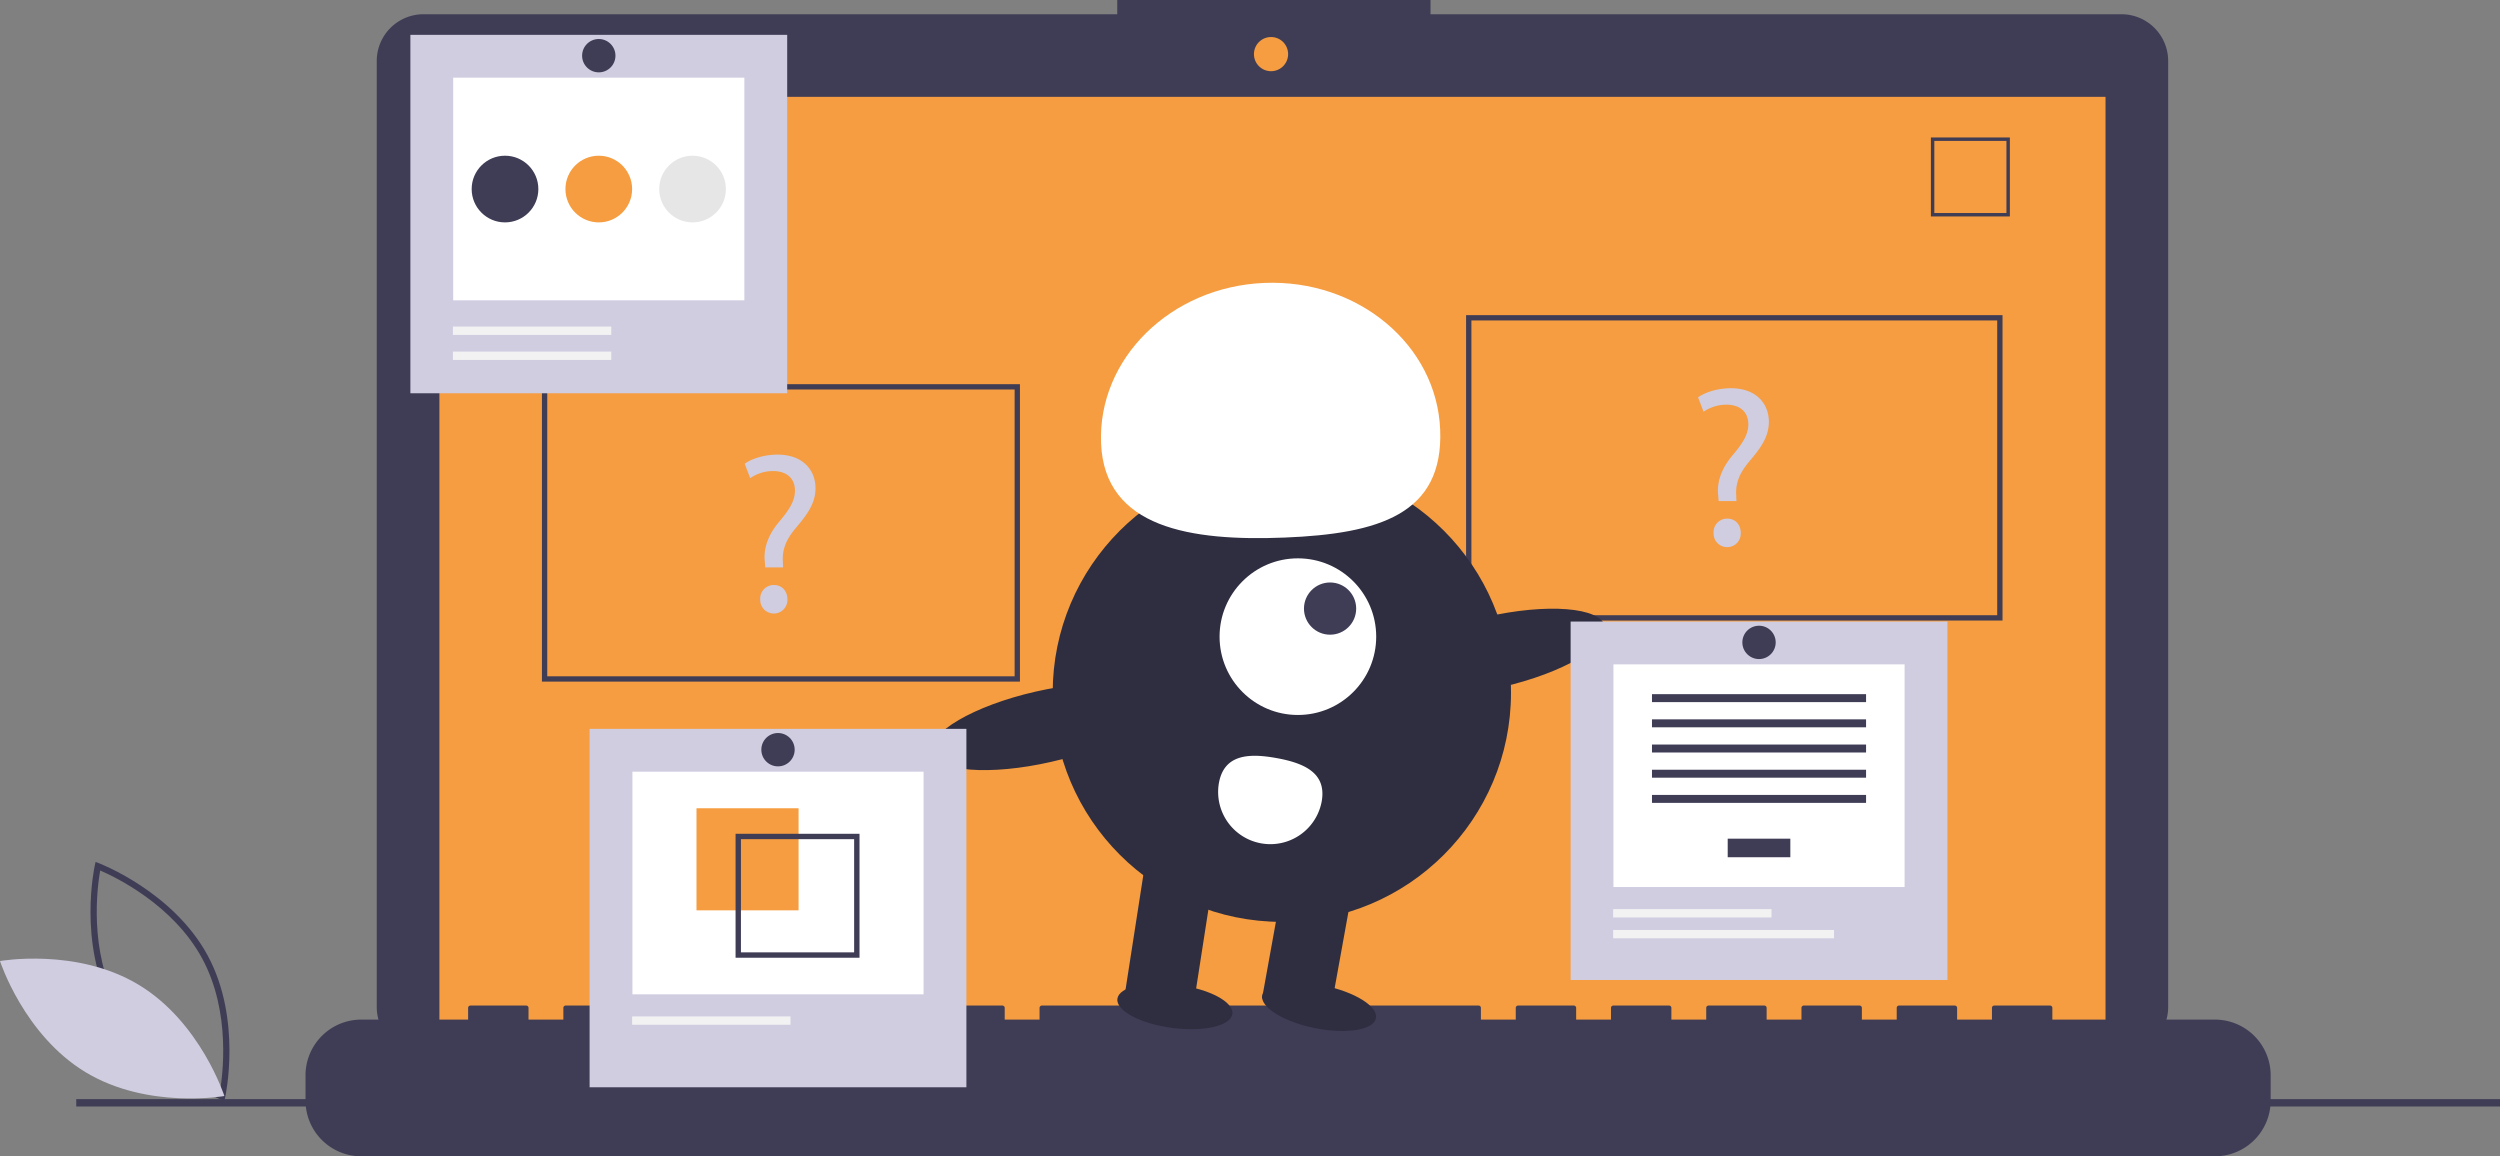 <svg height="435.42" viewBox="0 0 941.404 435.42" width="941.404" xmlns="http://www.w3.org/2000/svg"><rect x="0" y="0" width="941.404" height="435.42" fill="#808080" stroke="none"/><path d="m213.791 646.813-1.267-.475c-.278-.105-27.993-10.723-40.975-34.799-12.983-24.077-6.626-53.067-6.56-53.356l.299-1.32 1.267.475c.278.105 27.992 10.723 40.975 34.799 12.983 24.077 6.626 53.067 6.56 53.356zm-40.163-36.395c10.976 20.357 32.877 30.791 38.426 33.174 1.055-5.947 4.364-29.997-6.603-50.334-10.965-20.335-32.874-30.786-38.426-33.174-1.056 5.951-4.363 29.998 6.603 50.334z" fill="#3f3d56" transform="translate(-129.298 -232.29)"/><path d="m181.471 603.093c23.331 14.037 32.317 41.918 32.317 41.918s-28.842 5.123-52.173-8.914-32.317-41.918-32.317-41.918 28.842-5.123 52.173 8.914z" fill="#d0cde1" transform="translate(-129.298 -232.29)"/><path d="m928.148 237.652h-260.17v-5.362h-117.971v5.362h-261.242a17.599 17.599 0 0 0 -17.599 17.599v356.252a17.599 17.599 0 0 0 17.599 17.599h639.383a17.599 17.599 0 0 0 17.599-17.599v-356.252a17.599 17.599 0 0 0 -17.599-17.599z" fill="#3f3d56" transform="translate(-129.298 -232.29)"/><path d="m165.464 36.464h627.391v353.913h-627.391z" fill="#f59d40"/><circle cx="478.623" cy="20.377" fill="#f59d40" r="6.435"/><g fill="#3f3d56"><path d="m886.136 313.797h-29.74v-29.74h29.74zm-28.447-1.293h27.154v-27.154h-27.154z" transform="translate(-129.298 -232.29)"/><path d="m963.363 616.232h-61.229v-4.412a.875.875 0 0 0 -.875-.875h-20.993a.875.875 0 0 0 -.875.875v4.412h-13.121v-4.412a.875.875 0 0 0 -.875-.875h-20.993a.875.875 0 0 0 -.875.875v4.412h-13.121v-4.412a.875.875 0 0 0 -.875-.875h-20.993a.875.875 0 0 0 -.875.875v4.412h-13.121v-4.412a.875.875 0 0 0 -.875-.875h-20.993a.875.875 0 0 0 -.875.875v4.412h-13.121v-4.412a.875.875 0 0 0 -.875-.875h-20.993a.875.875 0 0 0 -.875.875v4.412h-13.121v-4.412a.875.875 0 0 0 -.875-.875h-20.993a.875.875 0 0 0 -.875.875v4.412h-13.121v-4.412a.875.875 0 0 0 -.875-.875h-164.444a.875.875 0 0 0 -.875.875v4.412h-13.121v-4.412a.875.875 0 0 0 -.875-.875h-20.993a.875.875 0 0 0 -.875.875v4.412h-13.121v-4.412a.875.875 0 0 0 -.875-.875h-20.993a.875.875 0 0 0 -.875.875v4.412h-13.121v-4.412a.875.875 0 0 0 -.875-.875h-20.993a.875.875 0 0 0 -.875.875v4.412h-13.121v-4.412a.875.875 0 0 0 -.875-.875h-20.993a.875.875 0 0 0 -.875.875v4.412h-13.121v-4.412a.875.875 0 0 0 -.875-.875h-20.993a.875.875 0 0 0 -.875.875v4.412h-13.121v-4.412a.875.875 0 0 0 -.875-.875h-20.993a.875.875 0 0 0 -.875.875v4.412h-40.236a20.993 20.993 0 0 0 -20.993 20.993v9.492a20.993 20.993 0 0 0 20.993 20.993h698.014a20.993 20.993 0 0 0 20.993-20.993v-9.492a20.993 20.993 0 0 0 -20.993-20.993z" transform="translate(-129.298 -232.29)"/><path d="m28.711 413.883h912.693v2.785h-912.693z"/><g transform="translate(-129.298 -232.29)"><path d="m883.37 465.961h-202v-115h202zm-200-2h198v-111h-198z"/><path d="m513.37 488.961h-180v-112h180zm-178-2h176v-108h-176z"/></g></g><path d="m417.464 445.961-.172-2.236c-.516-4.644 1.032-9.718 5.332-14.877 3.87-4.559 6.02-7.912 6.02-11.782 0-4.386-2.752-7.31-8.17-7.396a15.28 15.28 0 0 0 -8.686 2.666l-2.064-5.418c2.838-2.064 7.74-3.44 12.298-3.44 9.89 0 14.362 6.106 14.362 12.642 0 5.849-3.268 10.062-7.396 14.964-3.784 4.472-5.16 8.256-4.902 12.642l.086 2.236zm-1.892 12.04a5.084 5.084 0 0 1 5.16-5.418c3.01 0 5.074 2.235 5.074 5.418a5.121 5.121 0 1 1 -10.234 0z" fill="#d0cde1" transform="translate(-129.298 -232.29)"/><path d="m776.464 420.961-.172-2.236c-.516-4.644 1.032-9.718 5.332-14.877 3.87-4.559 6.02-7.912 6.02-11.782 0-4.386-2.752-7.31-8.17-7.396a15.28 15.28 0 0 0 -8.686 2.666l-2.064-5.418c2.838-2.064 7.74-3.44 12.298-3.44 9.89 0 14.362 6.106 14.362 12.642 0 5.849-3.268 10.062-7.396 14.964-3.784 4.472-5.16 8.256-4.902 12.642l.086 2.236zm-1.892 12.04a5.084 5.084 0 0 1 5.16-5.418c3.01 0 5.074 2.235 5.074 5.418a5.121 5.121 0 1 1 -10.234 0z" fill="#d0cde1" transform="translate(-129.298 -232.29)"/><g fill="#2f2e41"><circle cx="482.693" cy="260.849" r="86.292"/><path d="m449.365 379.018-25.797-4.67 8.367-53.864 25.796 4.67z"/><path d="m608.432 564.073h26.215v46.969h-26.215z" transform="matrix(.984 .178 -.178 .984 -14.694 -333.61)"/><ellipse cx="626.082" cy="611.196" rx="8.192" ry="21.846" transform="matrix(.198 -.98 .98 .198 -226.215 871.665)"/><ellipse cx="572.111" cy="611.257" rx="8.192" ry="21.846" transform="matrix(.131 -.991 .991 .131 -238.284 865.848)"/></g><circle cx="488.734" cy="239.741" fill="#fff" r="29.492"/><circle cx="500.856" cy="229.17" fill="#3f3d56" r="9.831"/><path d="m543.919 399.262c-1.298-31.947 26.236-59.006 61.498-60.438s64.899 23.304 66.197 55.251-23.214 39.205-58.476 40.638-67.921-3.504-69.219-35.451z" fill="#fff" transform="translate(-129.298 -232.29)"/><ellipse cx="691.67" cy="477.418" fill="#2f2e41" rx="43.146" ry="13.545" transform="matrix(.975 -.223 .223 .975 -218.479 -65.687)"/><ellipse cx="522.282" cy="505.587" fill="#2f2e41" rx="43.146" ry="13.545" transform="matrix(.975 -.223 .223 .975 -229.055 -102.82)"/><path d="m588.291 527.145a19.662 19.662 0 0 0 38.694 7.005c1.934-10.685-6.327-14.466-17.012-16.4s-19.748-1.289-21.682 9.396z" fill="#fff" transform="translate(-129.298 -232.29)"/><path d="m154.535 13.122h141.887v134.967h-141.887z" fill="#d0cde1"/><path d="m170.658 29.246h109.64v83.842h-109.64z" fill="#fff"/><path d="m170.55 122.979h59.637v3.139h-59.637z" fill="#f2f2f2"/><path d="m170.55 132.396h59.637v3.139h-59.637z" fill="#f2f2f2"/><circle cx="190.167" cy="71.19" fill="#3f3d56" r="12.555"/><circle cx="225.478" cy="71.19" fill="#f59d40" r="12.555"/><circle cx="260.789" cy="71.19" fill="#e6e6e6" r="12.555"/><circle cx="225.478" cy="20.969" fill="#3f3d56" r="6.278"/><path d="m222.022 274.459h141.887v134.967h-141.887z" fill="#d0cde1"/><path d="m238.146 290.582h109.64v83.842h-109.64z" fill="#fff"/><path d="m262.272 304.361h38.437v38.437h-38.437z" fill="#f59d40"/><path d="m406.284 546.262v46.674h46.674v-46.674zm44.649 44.649h-42.625v-42.624h42.625z" fill="#3f3d56" transform="translate(-129.298 -232.29)"/><path d="m238.037 382.747h59.637v3.139h-59.637z" fill="#f2f2f2"/><circle cx="292.966" cy="282.306" fill="#3f3d56" r="6.278"/><path d="m591.437 234.053h141.887v134.967h-141.887z" fill="#d0cde1"/><path d="m607.56 250.176h109.64v83.842h-109.64z" fill="#fff"/><g fill="#3f3d56"><path d="m650.587 315.812h23.587v6.99h-23.587z"/><path d="m622.072 261.393h80.617v2.996h-80.617z"/><path d="m622.072 270.879h80.617v2.996h-80.617z"/><path d="m622.072 280.365h80.617v2.996h-80.617z"/><path d="m622.072 289.851h80.617v2.996h-80.617z"/><path d="m622.072 299.337h80.617v2.996h-80.617z"/></g><path d="m607.451 342.341h59.637v3.139h-59.637z" fill="#f2f2f2"/><path d="m607.451 350.187h83.178v3.139h-83.178z" fill="#f2f2f2"/><circle cx="662.38" cy="241.9" fill="#3f3d56" r="6.278"/></svg>